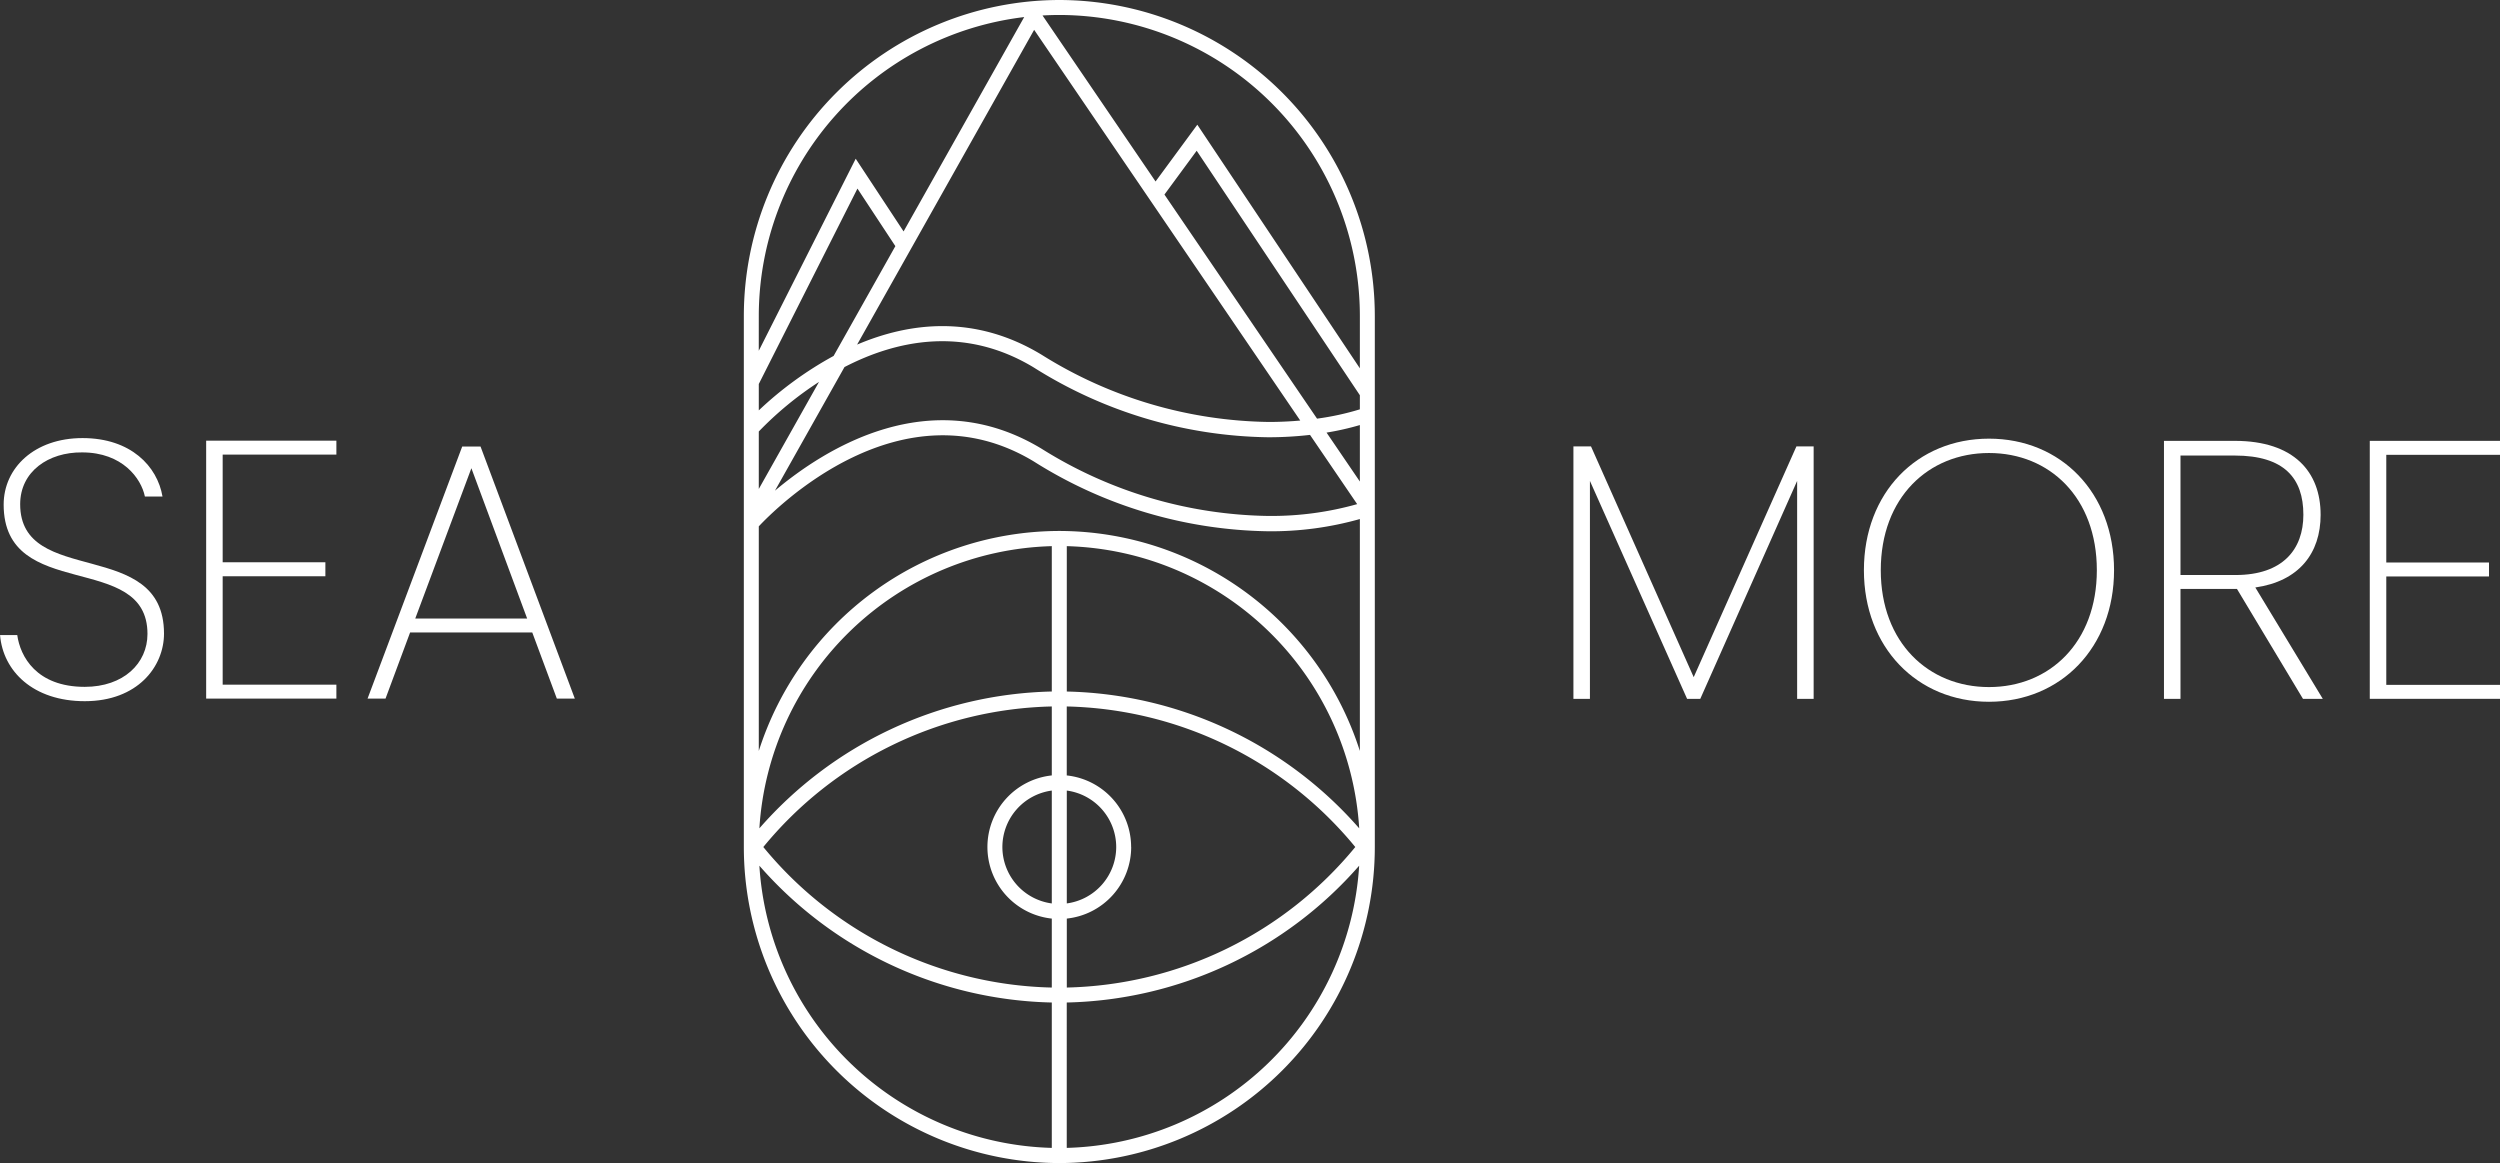 <svg id="Component_14_17" data-name="Component 14 – 17" xmlns="http://www.w3.org/2000/svg" xmlns:xlink="http://www.w3.org/1999/xlink" width="219.719" height="102.219" viewBox="0 0 219.719 102.219">
  <rect x="0" y="0" width="219.719" height="102.219" fill="#333333" stroke="none"/>
  <defs>
    <clipPath id="clip-path">
      <path id="Path_390" data-name="Path 390" d="M0-87.91H219.718V-190.129H0Z" transform="translate(0 190.129)" fill="none"/>
    </clipPath>
  </defs>
  <g id="Group_419" data-name="Group 419" clip-path="url(#clip-path)">
    <g id="Group_418" data-name="Group 418" transform="translate(0 38.502)">
      <path id="Path_389" data-name="Path 389" d="M-1.531-5c0-2.875,2.482-4.587,5.448-4.554,3.546,0,5.191,2.294,5.513,3.876h1.548c-.451-2.648-2.772-5.135-7.028-5.135-4.223,0-6.932,2.616-6.932,5.846C-2.982,3.656,9.657-.93,9.657,6.4c0,2.583-2.1,4.651-5.513,4.651-4.256,0-5.674-2.681-5.932-4.554H-3.3c.258,3.166,2.9,5.814,7.447,5.814,4.642,0,6.963-3.036,6.963-5.942C11.107-2.158-1.531,2.332-1.531-5" transform="translate(3.304 10.813)" fill="#fff"/>
    </g>
  </g>
  <g id="Group_420" data-name="Group 420" transform="translate(18.119 38.728)">
    <path id="Path_391" data-name="Path 391" d="M0-19.5H11.445v-1.227H1.451v-9.528h9.027v-1.227H1.451v-9.463h9.994v-1.227H0Z" transform="translate(0 42.171)" fill="#fff"/>
  </g>
  <g id="Group_421" data-name="Group 421" transform="translate(32.305 39.245)">
    <path id="Path_392" data-name="Path 392" d="M-7.181,0-15.5,22.156h1.579l2.16-5.813H-1.023l2.16,5.813h1.58L-5.569,0Zm-4.126,15.115,4.933-13.21,4.9,13.21Z" transform="translate(15.498)" fill="#fff"/>
  </g>
  <g id="Group_422" data-name="Group 422" transform="translate(138.28 39.231)">
    <path id="Path_393" data-name="Path 393" d="M-9.129-17.443l-9.027-20.283H-19.7v22.188h1.451V-34.69L-9.71-15.538h1.16L-.038-34.69v19.152H1.413V-37.726H-.1Z" transform="translate(19.704 37.726)" fill="#fff"/>
  </g>
  <g id="Group_425" data-name="Group 425" clip-path="url(#clip-path)">
    <g id="Group_423" data-name="Group 423" transform="translate(163.814 38.552)">
      <path id="Path_394" data-name="Path 394" d="M-9.491,0c-6.319,0-10.994,4.748-10.994,11.562,0,6.783,4.674,11.563,10.994,11.563S1.5,18.345,1.5,11.562C1.5,4.748-3.172,0-9.491,0m0,21.833c-5.319,0-9.511-3.908-9.511-10.271,0-6.395,4.191-10.3,9.511-10.3s9.478,3.908,9.478,10.3c0,6.363-4.159,10.271-9.478,10.271" transform="translate(20.485)" fill="#fff"/>
    </g>
    <g id="Group_424" data-name="Group 424" transform="translate(190.187 38.746)">
      <path id="Path_395" data-name="Path 395" d="M-11.885-5.583c0-3.747-2.322-6.492-7.545-6.492h-6.222V10.6H-24.2V.941h4.965l5.8,9.657h1.741L-17.623.811c3.837-.549,5.739-3,5.739-6.395m-7.48,5.3H-24.2v-10.5h4.771c4.352,0,6.029,2,6.029,5.2,0,3.036-1.8,5.3-5.964,5.3" transform="translate(25.651 12.075)" fill="#fff"/>
    </g>
  </g>
  <g id="Group_426" data-name="Group 426" transform="translate(208.274 38.746)">
    <path id="Path_397" data-name="Path 397" d="M0,0V22.672H11.445V21.445H1.451V11.918h9.027V10.691H1.451V1.227h9.994V0Z" fill="#fff"/>
  </g>
  <g id="Group_428" data-name="Group 428" clip-path="url(#clip-path)">
    <g id="Group_427" data-name="Group 427" transform="translate(65.374 0)">
      <path id="Path_398" data-name="Path 398" d="M-23.938,0A27.784,27.784,0,0,0-51.666,27.777V74.442a27.784,27.784,0,0,0,27.728,27.777A27.784,27.784,0,0,0,3.789,74.442V27.777A27.784,27.784,0,0,0-23.938,0M-5.385,37.084h-.179A38.495,38.495,0,0,1-25.5,31.174c-5.9-3.569-11.635-2.834-16.211-.888l15.56-27.664L-2.764,36.961c-.8.072-1.68.118-2.622.124m3.48,1.137,4.144,6.085a27.7,27.7,0,0,1-7.624,1.039h-.179A38.5,38.5,0,0,1-25.5,39.436c-9.768-5.907-19.075.013-23.432,3.69l6.112-10.866c4.5-2.327,10.494-3.676,16.642.041A39.564,39.564,0,0,0-5.586,38.43,32.144,32.144,0,0,0-1.9,38.221M-50.352,27.777A26.479,26.479,0,0,1-27.026,1.5l-10.6,18.84-4.208-6.39-8.52,16.879Zm0,5.973,8.671-17.177,3.332,5.06-5.427,9.649a31.578,31.578,0,0,0-6.576,4.786Zm0,4.174a29.96,29.96,0,0,1,5.292-4.359l-5.292,9.409ZM-24.6,100.885a26.462,26.462,0,0,1-25.7-24.8A35.154,35.154,0,0,0-24.6,88.108Zm0-21.483a5.01,5.01,0,0,1-4.343-4.961A5.01,5.01,0,0,1-24.6,69.481Zm0-11.252a6.33,6.33,0,0,0-5.658,6.291A6.33,6.33,0,0,0-24.6,80.733v6.06a33.763,33.763,0,0,1-25.354-12.35A33.763,33.763,0,0,1-24.6,62.09Zm0-7.375A35.154,35.154,0,0,0-50.3,72.8,26.463,26.463,0,0,1-24.6,48Zm1.314,40.11V88.108a35.153,35.153,0,0,0,25.7-12.023,26.462,26.462,0,0,1-25.7,24.8m5.658-26.443a6.33,6.33,0,0,0-5.658-6.291V62.09A33.765,33.765,0,0,1,2.073,74.442a33.765,33.765,0,0,1-25.354,12.35v-6.06a6.33,6.33,0,0,0,5.658-6.291M-23.282,79.4V69.481a5.01,5.01,0,0,1,4.343,4.961A5.01,5.01,0,0,1-23.282,79.4m0-18.627V48a26.463,26.463,0,0,1,25.7,24.8,35.153,35.153,0,0,0-25.7-12.023M2.475,66A27.779,27.779,0,0,0-23.938,46.665,27.779,27.779,0,0,0-50.352,66V46.26c1.462-1.562,12.544-12.732,24.176-5.7A39.571,39.571,0,0,0-5.586,46.692a28.663,28.663,0,0,0,8.061-1.075Zm0-23.68-2.927-4.3a24.125,24.125,0,0,0,2.927-.663Zm0-6.345a23.375,23.375,0,0,1-3.763.819L-14.7,17.1l2.833-3.852L2.475,34.736Zm0-3.605-14.286-21.41-3.67,4.99L-25.415,1.36c.489-.027.98-.044,1.476-.044A26.467,26.467,0,0,1,2.475,27.777Z" transform="translate(51.666 0)" fill="#fff"/>
    </g>
  </g>
</svg>
